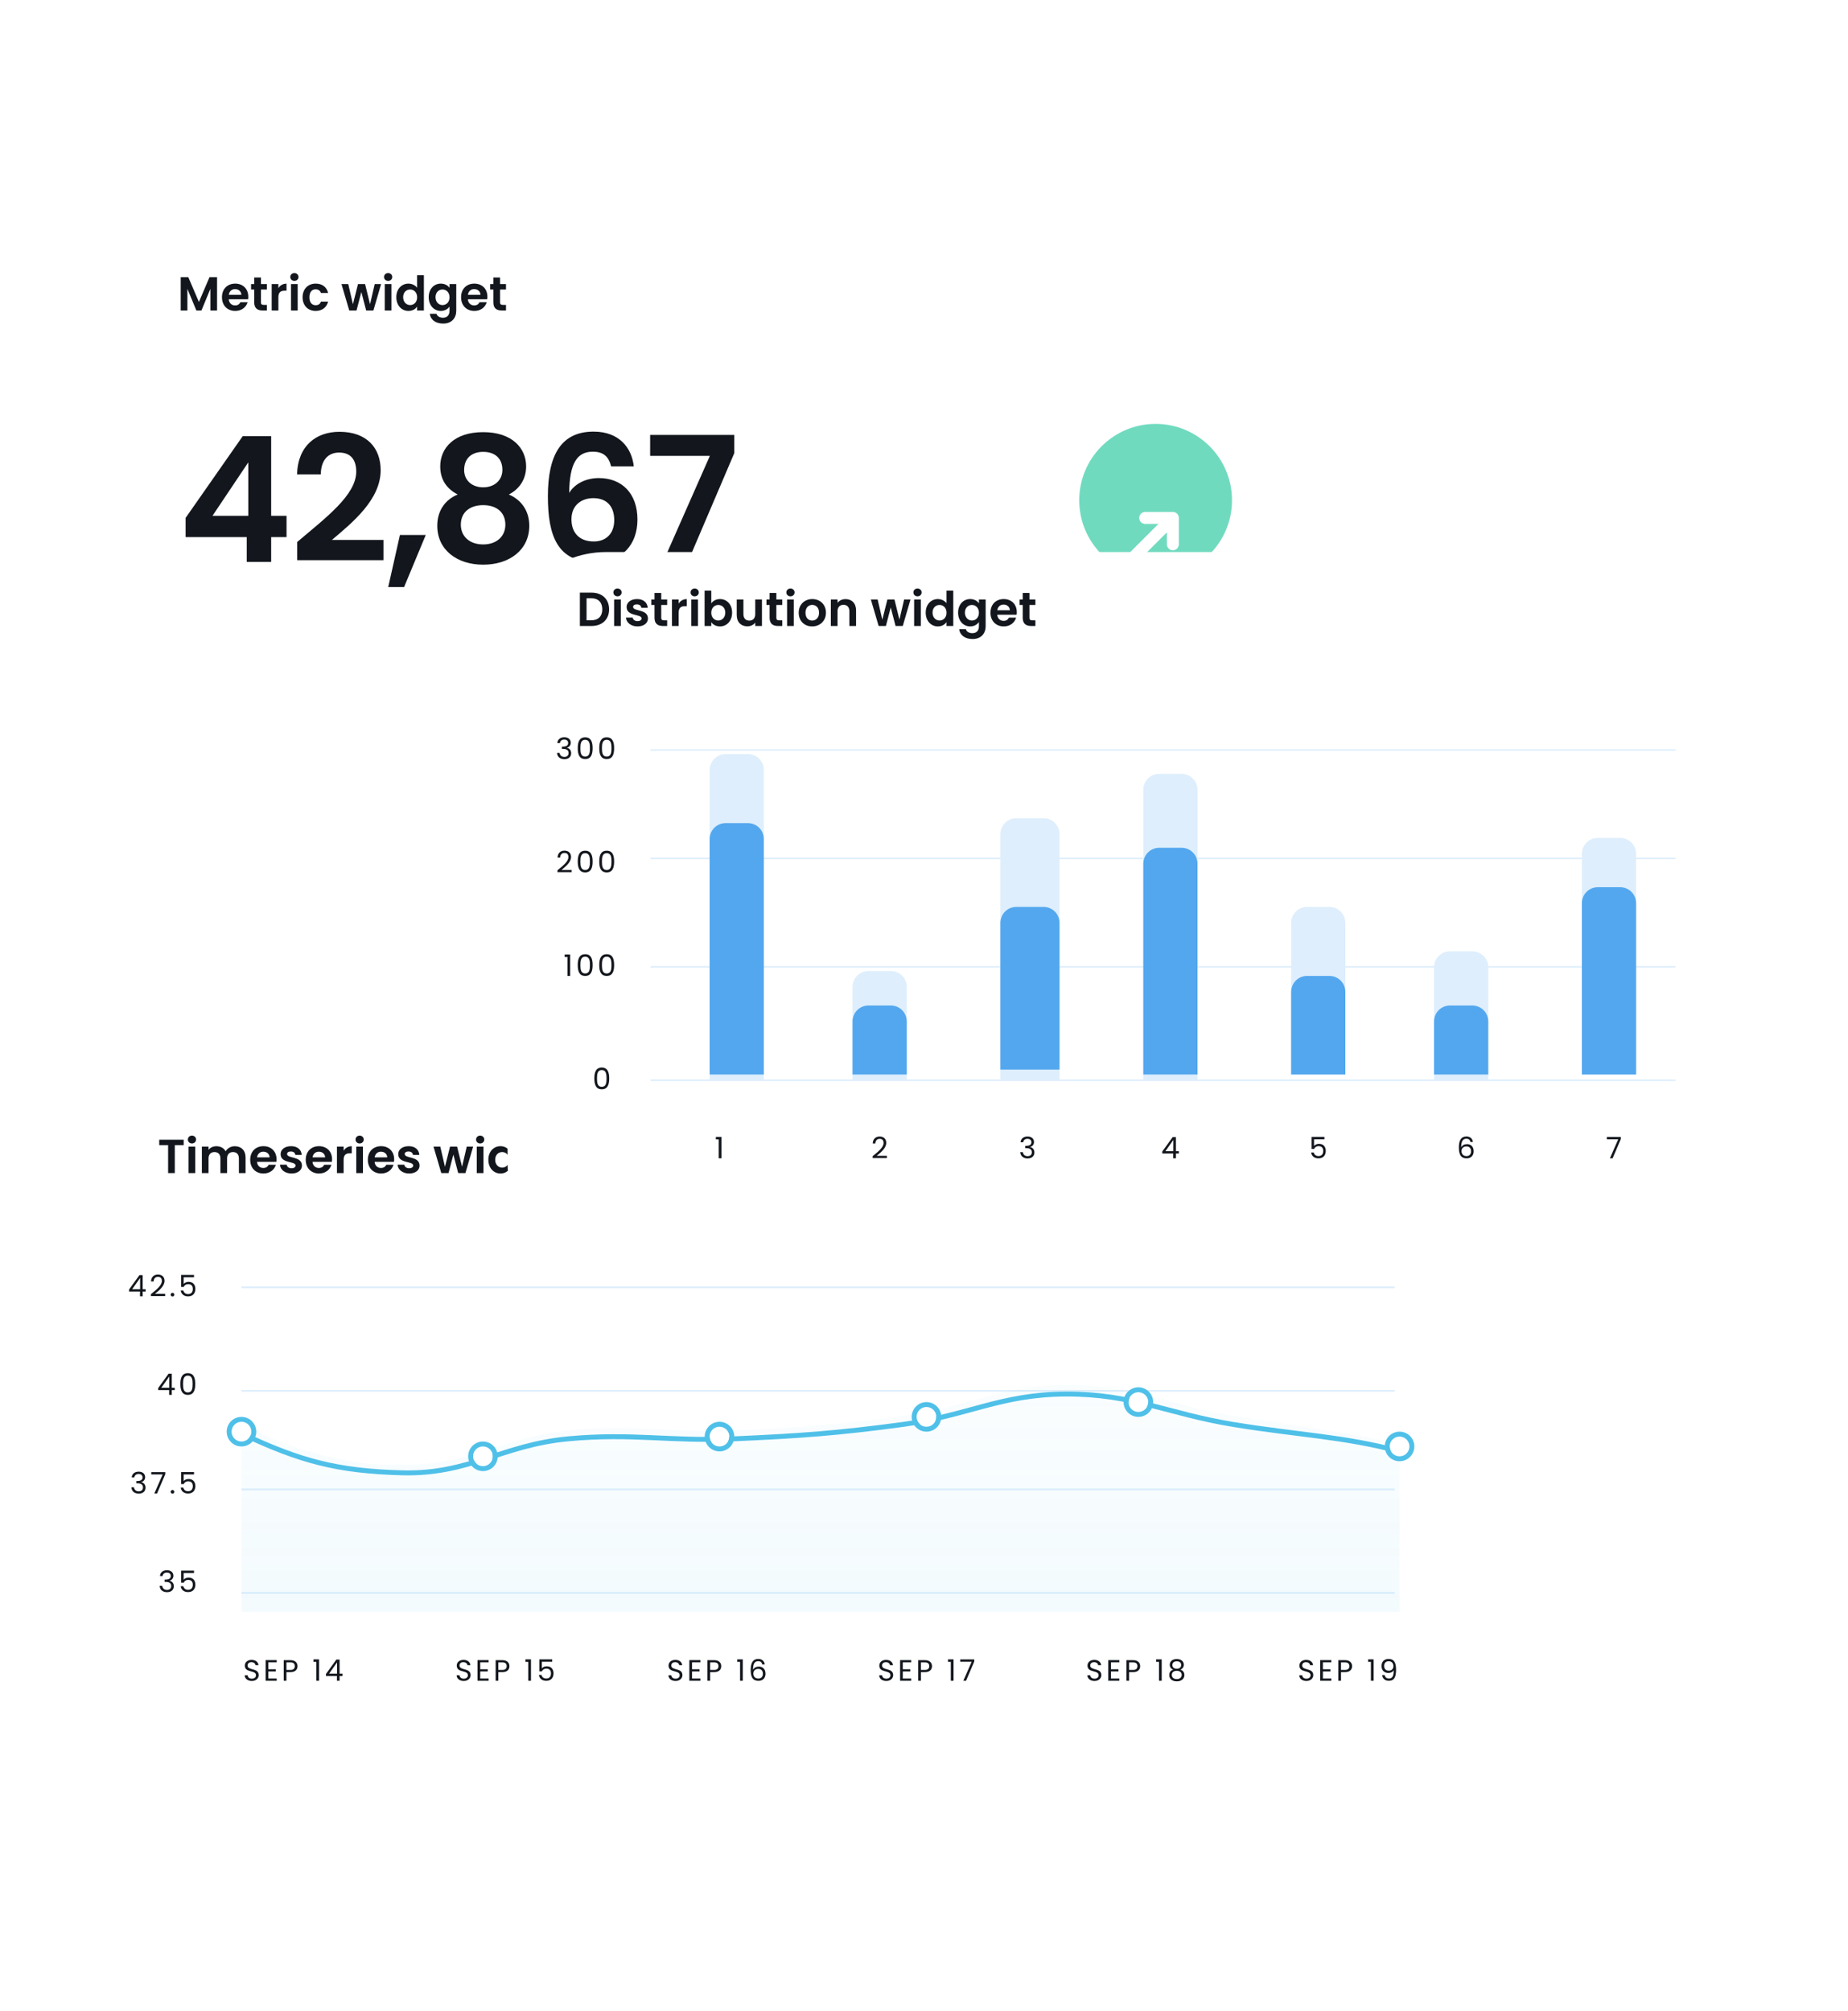 <?xml version="1.0" encoding="UTF-8"?> <svg xmlns="http://www.w3.org/2000/svg" width="375" height="408" viewBox="0 0 375 408" fill="none"><g clip-path="url(#clip0_6980_60717)"><g filter="url(#filter0_d_6980_60717)"><rect x="18" y="26" width="250" height="109" rx="20" fill="white"></rect><path d="M36.669 53H38.026V48.598L39.849 53H40.877L42.69 48.598V53H44.047V46.233H42.515L40.363 51.265L38.211 46.233H36.669V53ZM47.696 48.657C48.394 48.657 48.957 49.102 48.976 49.81H46.426C46.533 49.074 47.047 48.657 47.696 48.657ZM50.246 51.313H48.782C48.608 51.672 48.288 51.963 47.706 51.963C47.027 51.963 46.484 51.517 46.417 50.722H50.343C50.372 50.547 50.382 50.373 50.382 50.198C50.382 48.598 49.286 47.542 47.735 47.542C46.145 47.542 45.04 48.618 45.04 50.314C45.04 52.001 46.174 53.087 47.735 53.087C49.063 53.087 49.955 52.302 50.246 51.313ZM51.586 51.332C51.586 52.564 52.274 53 53.302 53H54.155V51.856H53.525C53.098 51.856 52.953 51.701 52.953 51.342V48.744H54.155V47.629H52.953V46.301H51.586V47.629H50.946V48.744H51.586V51.332ZM56.489 50.324C56.489 49.287 56.974 48.977 57.778 48.977H58.137V47.551C57.39 47.551 56.828 47.91 56.489 48.463V47.629H55.131V53H56.489V50.324ZM59.051 53H60.408V47.629H59.051V53ZM59.739 46.989C60.215 46.989 60.573 46.64 60.573 46.194C60.573 45.748 60.215 45.399 59.739 45.399C59.255 45.399 58.906 45.748 58.906 46.194C58.906 46.64 59.255 46.989 59.739 46.989ZM61.401 50.314C61.401 52.001 62.506 53.087 64.057 53.087C65.395 53.087 66.296 52.331 66.587 51.187H65.123C64.959 51.672 64.61 51.924 64.047 51.924C63.291 51.924 62.787 51.361 62.787 50.314C62.787 49.267 63.291 48.695 64.047 48.695C64.61 48.695 64.968 48.986 65.123 49.442H66.587C66.296 48.24 65.395 47.542 64.057 47.542C62.506 47.542 61.401 48.627 61.401 50.314ZM70.871 53H72.345L73.324 49.248L74.303 53H75.767L77.338 47.629H76.039L75.088 51.711L74.08 47.629H72.645L71.618 51.72L70.668 47.629H69.291L70.871 53ZM78.072 53H79.43V47.629H78.072V53ZM78.761 46.989C79.236 46.989 79.594 46.64 79.594 46.194C79.594 45.748 79.236 45.399 78.761 45.399C78.276 45.399 77.927 45.748 77.927 46.194C77.927 46.64 78.276 46.989 78.761 46.989ZM80.421 50.295C80.421 51.972 81.507 53.087 82.874 53.087C83.718 53.087 84.319 52.7 84.639 52.205V53H86.016V45.826H84.639V48.375C84.27 47.871 83.592 47.542 82.884 47.542C81.507 47.542 80.421 48.618 80.421 50.295ZM84.649 50.314C84.649 51.332 83.97 51.895 83.223 51.895C82.496 51.895 81.808 51.313 81.808 50.295C81.808 49.277 82.496 48.734 83.223 48.734C83.97 48.734 84.649 49.296 84.649 50.314ZM86.992 50.295C86.992 51.972 88.078 53.087 89.445 53.087C90.289 53.087 90.899 52.67 91.219 52.205V53.039C91.219 54.037 90.638 54.464 89.891 54.464C89.213 54.464 88.708 54.144 88.573 53.659H87.225C87.361 54.891 88.418 55.647 89.93 55.647C91.694 55.647 92.586 54.493 92.586 53.039V47.629H91.219V48.395C90.899 47.929 90.289 47.542 89.445 47.542C88.078 47.542 86.992 48.618 86.992 50.295ZM91.219 50.314C91.219 51.332 90.541 51.895 89.794 51.895C89.067 51.895 88.379 51.313 88.379 50.295C88.379 49.277 89.067 48.734 89.794 48.734C90.541 48.734 91.219 49.296 91.219 50.314ZM96.219 48.657C96.918 48.657 97.48 49.102 97.499 49.81H94.949C95.056 49.074 95.57 48.657 96.219 48.657ZM98.769 51.313H97.305C97.131 51.672 96.811 51.963 96.229 51.963C95.55 51.963 95.008 51.517 94.94 50.722H98.866C98.895 50.547 98.905 50.373 98.905 50.198C98.905 48.598 97.809 47.542 96.258 47.542C94.668 47.542 93.563 48.618 93.563 50.314C93.563 52.001 94.697 53.087 96.258 53.087C97.587 53.087 98.478 52.302 98.769 51.313ZM100.109 51.332C100.109 52.564 100.797 53 101.825 53H102.678V51.856H102.048C101.622 51.856 101.476 51.701 101.476 51.342V48.744H102.678V47.629H101.476V46.301H100.109V47.629H99.469V48.744H100.109V51.332Z" fill="#13171D"></path><path d="M50.066 104H55.026V98.969H58.144V94.646H55.026V78.49H49.251L37.665 95.071V98.969H50.066V104ZM43.122 94.646L50.385 83.804V94.646H43.122ZM60.31 103.646H77.813V99.536H67.361C71.471 96.063 77.246 91.386 77.246 85.399C77.246 80.899 74.448 77.604 68.885 77.604C64.243 77.604 60.452 80.332 60.275 86.249H65.094C65.129 83.521 66.44 81.82 68.814 81.82C71.259 81.82 72.286 83.379 72.286 85.682C72.286 90.43 66.157 95.001 60.31 99.961V103.646ZM78.778 109.102H82.002L86.395 98.544H81.152L78.778 109.102ZM92.875 90.324C90.324 91.386 88.73 93.619 88.73 96.666C88.73 101.591 92.769 104.567 98.048 104.567C103.363 104.567 107.402 101.591 107.402 96.666C107.402 93.654 105.808 91.422 103.257 90.324C105.276 89.296 106.764 87.347 106.764 84.619C106.764 80.934 103.93 77.675 98.048 77.675C92.167 77.675 89.332 80.899 89.332 84.619C89.332 87.418 90.749 89.225 92.875 90.324ZM98.048 88.871C95.816 88.871 94.186 87.489 94.186 85.363C94.186 82.954 95.745 81.678 98.048 81.678C100.422 81.678 101.946 82.989 101.946 85.328C101.946 87.454 100.316 88.871 98.048 88.871ZM98.048 92.485C100.706 92.485 102.548 93.902 102.548 96.453C102.548 98.721 100.883 100.457 98.048 100.457C95.214 100.457 93.513 98.756 93.513 96.453C93.513 93.831 95.462 92.485 98.048 92.485ZM128.61 84.619C128.221 80.97 125.74 77.568 120.461 77.568C113.906 77.568 111.178 82.245 111.178 90.678C111.178 98.685 113.091 104.071 120.745 104.071C126.272 104.071 129.354 100.421 129.354 95.426C129.354 90.04 126.13 86.993 121.524 86.993C119.008 86.993 116.67 88.056 115.501 90.005C115.572 84.052 117.06 81.643 120.284 81.643C122.516 81.643 123.544 82.706 124.004 84.619H128.61ZM120.39 91.068C123.26 91.068 124.642 92.875 124.642 95.532C124.642 98.189 123.048 99.855 120.497 99.855C117.591 99.855 115.961 98.118 115.961 95.355C115.961 92.414 118.087 91.068 120.39 91.068ZM131.928 78.242V82.493H144.046L134.55 104H139.581L149.006 81.926V78.242H131.928Z" fill="#13171D"></path><circle cx="234.5" cy="91.5" r="15.5" fill="#70DABF"></circle><g filter="url(#filter1_d_6980_60717)"><path d="M230 95L232.25 92.75L238 87M238 87V92.349M238 87H232.384" stroke="white" stroke-width="2.424" stroke-linecap="round"></path></g></g><g filter="url(#filter2_d_6980_60717)"><path d="M18 233C18 221.954 26.954 213 38 213H284C295.046 213 304 221.954 304 233V332C304 343.046 295.046 352 284 352H38C26.954 352 18 343.046 18 332V233Z" fill="white"></path></g><path d="M52.496 339.86C52.496 338.312 50.24 338.984 50.24 337.904C50.24 337.454 50.594 337.22 51.044 337.232C51.554 337.238 51.818 337.556 51.854 337.838H52.454C52.388 337.202 51.866 336.764 51.068 336.764C50.24 336.764 49.682 337.232 49.682 337.922C49.682 339.476 51.944 338.756 51.944 339.884C51.944 340.28 51.632 340.58 51.104 340.58C50.522 340.58 50.276 340.232 50.24 339.884H49.658C49.67 340.574 50.264 341.042 51.104 341.042C52.01 341.042 52.496 340.454 52.496 339.86ZM56.15 336.812H53.9V341H56.15V340.55H54.446V339.11H55.97V338.66H54.446V337.262H56.15V336.812ZM58.122 338.804V337.268H58.926C59.55 337.268 59.814 337.556 59.814 338.042C59.814 338.51 59.55 338.804 58.926 338.804H58.122ZM60.372 338.042C60.372 337.358 59.91 336.818 58.926 336.818H57.576V341H58.122V339.254H58.926C59.964 339.254 60.372 338.678 60.372 338.042ZM64.192 341H64.744V336.662H63.616V337.16H64.192V341ZM68.37 341H68.91V340.034H69.51V339.56H68.91V336.704H68.256L66.15 339.62V340.034H68.37V341ZM66.78 339.56L68.394 337.274V339.56H66.78Z" fill="#13171D"></path><path d="M95.499 339.86C95.499 338.312 93.243 338.984 93.243 337.904C93.243 337.454 93.597 337.22 94.047 337.232C94.557 337.238 94.821 337.556 94.857 337.838H95.457C95.391 337.202 94.869 336.764 94.071 336.764C93.243 336.764 92.685 337.232 92.685 337.922C92.685 339.476 94.947 338.756 94.947 339.884C94.947 340.28 94.635 340.58 94.107 340.58C93.525 340.58 93.279 340.232 93.243 339.884H92.661C92.673 340.574 93.267 341.042 94.107 341.042C95.013 341.042 95.499 340.454 95.499 339.86ZM99.153 336.812H96.903V341H99.153V340.55H97.449V339.11H98.973V338.66H97.449V337.262H99.153V336.812ZM101.125 338.804V337.268H101.929C102.553 337.268 102.817 337.556 102.817 338.042C102.817 338.51 102.553 338.804 101.929 338.804H101.125ZM103.375 338.042C103.375 337.358 102.913 336.818 101.929 336.818H100.579V341H101.125V339.254H101.929C102.967 339.254 103.375 338.678 103.375 338.042ZM107.195 341H107.747V336.662H106.619V337.16H107.195V341ZM109.441 336.656V339.104H109.957C110.101 338.762 110.419 338.534 110.857 338.534C111.487 338.534 111.805 338.894 111.805 339.512C111.805 340.106 111.511 340.55 110.851 340.55C110.341 340.55 109.987 340.28 109.885 339.824H109.351C109.459 340.526 109.981 341.012 110.845 341.012C111.859 341.012 112.327 340.34 112.327 339.5C112.327 338.828 111.991 338.066 110.935 338.066C110.509 338.066 110.125 338.258 109.945 338.504V337.136H112.051V336.656H109.441Z" fill="#13171D"></path><path d="M138.479 339.86C138.479 338.312 136.223 338.984 136.223 337.904C136.223 337.454 136.577 337.22 137.027 337.232C137.537 337.238 137.801 337.556 137.837 337.838H138.437C138.371 337.202 137.849 336.764 137.051 336.764C136.223 336.764 135.665 337.232 135.665 337.922C135.665 339.476 137.927 338.756 137.927 339.884C137.927 340.28 137.615 340.58 137.087 340.58C136.505 340.58 136.259 340.232 136.223 339.884H135.641C135.653 340.574 136.247 341.042 137.087 341.042C137.993 341.042 138.479 340.454 138.479 339.86ZM142.132 336.812H139.882V341H142.132V340.55H140.428V339.11H141.952V338.66H140.428V337.262H142.132V336.812ZM144.104 338.804V337.268H144.908C145.532 337.268 145.796 337.556 145.796 338.042C145.796 338.51 145.532 338.804 144.908 338.804H144.104ZM146.354 338.042C146.354 337.358 145.892 336.818 144.908 336.818H143.558V341H144.104V339.254H144.908C145.946 339.254 146.354 338.678 146.354 338.042ZM150.175 341H150.727V336.662H149.599V337.16H150.175V341ZM155.187 337.694C155.115 337.088 154.695 336.572 153.867 336.572C152.769 336.572 152.331 337.412 152.331 338.774C152.331 340.088 152.637 341.012 153.921 341.012C154.869 341.012 155.337 340.364 155.337 339.572C155.337 338.66 154.791 338.126 153.981 338.126C153.465 338.126 152.991 338.366 152.805 338.792C152.799 337.502 153.171 337.028 153.861 337.028C154.353 337.028 154.599 337.274 154.683 337.694H155.187ZM153.867 338.588C154.491 338.588 154.809 338.978 154.809 339.59C154.809 340.178 154.455 340.556 153.891 340.556C153.207 340.556 152.871 340.106 152.871 339.53C152.871 338.882 153.369 338.588 153.867 338.588Z" fill="#13171D"></path><path d="M181.245 339.86C181.245 338.312 178.989 338.984 178.989 337.904C178.989 337.454 179.343 337.22 179.793 337.232C180.303 337.238 180.567 337.556 180.603 337.838H181.203C181.137 337.202 180.615 336.764 179.817 336.764C178.989 336.764 178.431 337.232 178.431 337.922C178.431 339.476 180.693 338.756 180.693 339.884C180.693 340.28 180.381 340.58 179.853 340.58C179.271 340.58 179.025 340.232 178.989 339.884H178.407C178.419 340.574 179.013 341.042 179.853 341.042C180.759 341.042 181.245 340.454 181.245 339.86ZM184.899 336.812H182.649V341H184.899V340.55H183.195V339.11H184.719V338.66H183.195V337.262H184.899V336.812ZM186.871 338.804V337.268H187.675C188.299 337.268 188.563 337.556 188.563 338.042C188.563 338.51 188.299 338.804 187.675 338.804H186.871ZM189.121 338.042C189.121 337.358 188.659 336.818 187.675 336.818H186.325V341H186.871V339.254H187.675C188.713 339.254 189.121 338.678 189.121 338.042ZM192.941 341H193.493V336.662H192.365V337.16H192.941V341ZM194.857 336.674V337.142H197.173L195.481 341H196.033L197.701 337.088V336.674H194.857Z" fill="#13171D"></path><path d="M223.491 339.86C223.491 338.312 221.235 338.984 221.235 337.904C221.235 337.454 221.589 337.22 222.039 337.232C222.549 337.238 222.813 337.556 222.849 337.838H223.449C223.383 337.202 222.861 336.764 222.063 336.764C221.235 336.764 220.677 337.232 220.677 337.922C220.677 339.476 222.939 338.756 222.939 339.884C222.939 340.28 222.627 340.58 222.099 340.58C221.517 340.58 221.271 340.232 221.235 339.884H220.653C220.665 340.574 221.259 341.042 222.099 341.042C223.005 341.042 223.491 340.454 223.491 339.86ZM227.144 336.812H224.894V341H227.144V340.55H225.44V339.11H226.964V338.66H225.44V337.262H227.144V336.812ZM229.116 338.804V337.268H229.92C230.544 337.268 230.808 337.556 230.808 338.042C230.808 338.51 230.544 338.804 229.92 338.804H229.116ZM231.366 338.042C231.366 337.358 230.904 336.818 229.92 336.818H228.57V341H229.116V339.254H229.92C230.958 339.254 231.366 338.678 231.366 338.042ZM235.186 341H235.738V336.662H234.61V337.16H235.186V341ZM238.068 338.744C237.582 338.888 237.264 339.284 237.264 339.83C237.264 340.616 237.882 341.12 238.794 341.12C239.712 341.12 240.336 340.616 240.336 339.83C240.336 339.29 240.018 338.894 239.526 338.744C239.952 338.576 240.222 338.216 240.222 337.748C240.222 337.118 239.736 336.596 238.794 336.596C237.852 336.596 237.372 337.112 237.372 337.748C237.372 338.234 237.624 338.57 238.068 338.744ZM238.794 338.564C238.266 338.564 237.9 338.27 237.9 337.82C237.9 337.31 238.26 337.052 238.794 337.052C239.34 337.052 239.694 337.316 239.694 337.814C239.694 338.264 239.328 338.564 238.794 338.564ZM238.794 338.984C239.364 338.984 239.796 339.254 239.796 339.812C239.796 340.316 239.412 340.664 238.794 340.664C238.176 340.664 237.786 340.322 237.786 339.812C237.786 339.236 238.236 338.984 238.794 338.984Z" fill="#13171D"></path><path d="M266.493 339.86C266.493 338.312 264.237 338.984 264.237 337.904C264.237 337.454 264.591 337.22 265.041 337.232C265.551 337.238 265.815 337.556 265.851 337.838H266.451C266.385 337.202 265.863 336.764 265.065 336.764C264.237 336.764 263.679 337.232 263.679 337.922C263.679 339.476 265.941 338.756 265.941 339.884C265.941 340.28 265.629 340.58 265.101 340.58C264.519 340.58 264.273 340.232 264.237 339.884H263.655C263.667 340.574 264.261 341.042 265.101 341.042C266.007 341.042 266.493 340.454 266.493 339.86ZM270.147 336.812H267.897V341H270.147V340.55H268.443V339.11H269.967V338.66H268.443V337.262H270.147V336.812ZM272.119 338.804V337.268H272.923C273.547 337.268 273.811 337.556 273.811 338.042C273.811 338.51 273.547 338.804 272.923 338.804H272.119ZM274.369 338.042C274.369 337.358 273.907 336.818 272.923 336.818H271.573V341H272.119V339.254H272.923C273.961 339.254 274.369 338.678 274.369 338.042ZM278.189 341H278.741V336.662H277.613V337.16H278.189V341ZM280.477 339.836C280.537 340.472 280.957 341.006 281.821 341.006C282.961 341.006 283.291 340.196 283.291 338.75C283.291 337.406 282.949 336.578 281.773 336.578C280.837 336.578 280.345 337.178 280.345 338.006C280.345 338.924 280.939 339.422 281.737 339.422C282.205 339.422 282.637 339.212 282.811 338.846C282.829 340.118 282.487 340.55 281.851 340.55C281.347 340.55 281.059 340.286 280.981 339.836H280.477ZM281.827 338.96C281.179 338.96 280.867 338.552 280.867 337.994C280.867 337.418 281.221 337.034 281.785 337.034C282.409 337.034 282.745 337.448 282.745 338.036C282.745 338.618 282.349 338.96 281.827 338.96Z" fill="#13171D"></path><path d="M283 261L283 261.364L49 261.364L49 261L283 261Z" fill="#DEEEFC"></path><path d="M283 282L283 282.364L49 282.364L49 282L283 282Z" fill="#DEEEFC"></path><path d="M283 302L283 302.364L49 302.364L49 302L283 302Z" fill="#DEEEFC"></path><path d="M283 323L283 323.364L49 323.364L49 323L283 323Z" fill="#DEEEFC"></path><path d="M32.459 319.754H32.993C33.047 319.334 33.353 319.046 33.863 319.046C34.385 319.046 34.661 319.334 34.661 319.748C34.661 320.252 34.271 320.474 33.545 320.48H33.401V320.936H33.539C34.319 320.936 34.745 321.17 34.745 321.782C34.745 322.226 34.469 322.568 33.887 322.568C33.311 322.568 32.975 322.214 32.921 321.752H32.393C32.459 322.592 33.071 323.03 33.893 323.03C34.799 323.03 35.267 322.502 35.267 321.83C35.267 321.206 34.925 320.834 34.421 320.714V320.684C34.877 320.582 35.189 320.192 35.189 319.694C35.189 319.07 34.727 318.578 33.881 318.578C33.077 318.578 32.513 319.01 32.459 319.754ZM36.76 318.656V321.104H37.276C37.42 320.762 37.738 320.534 38.176 320.534C38.806 320.534 39.124 320.894 39.124 321.512C39.124 322.106 38.83 322.55 38.17 322.55C37.66 322.55 37.306 322.28 37.204 321.824H36.67C36.778 322.526 37.3 323.012 38.164 323.012C39.178 323.012 39.646 322.34 39.646 321.5C39.646 320.828 39.31 320.066 38.254 320.066C37.828 320.066 37.444 320.258 37.264 320.504V319.136H39.37V318.656H36.76Z" fill="#13171D"></path><path d="M26.724 299.754H27.258C27.312 299.334 27.618 299.046 28.128 299.046C28.65 299.046 28.926 299.334 28.926 299.748C28.926 300.252 28.536 300.474 27.81 300.48H27.666V300.936H27.804C28.584 300.936 29.01 301.17 29.01 301.782C29.01 302.226 28.734 302.568 28.152 302.568C27.576 302.568 27.24 302.214 27.186 301.752H26.658C26.724 302.592 27.336 303.03 28.158 303.03C29.064 303.03 29.532 302.502 29.532 301.83C29.532 301.206 29.19 300.834 28.686 300.714V300.684C29.142 300.582 29.454 300.192 29.454 299.694C29.454 299.07 28.992 298.578 28.146 298.578C27.342 298.578 26.778 299.01 26.724 299.754ZM30.695 298.674V299.142H33.011L31.319 303H31.871L33.539 299.088V298.674H30.695ZM35.369 302.664C35.369 302.454 35.207 302.292 35.009 302.292C34.799 302.292 34.637 302.454 34.637 302.664C34.637 302.874 34.799 303.036 35.009 303.036C35.207 303.036 35.369 302.874 35.369 302.664ZM36.76 298.656V301.104H37.276C37.42 300.762 37.738 300.534 38.176 300.534C38.806 300.534 39.124 300.894 39.124 301.512C39.124 302.106 38.83 302.55 38.17 302.55C37.66 302.55 37.306 302.28 37.204 301.824H36.67C36.778 302.526 37.3 303.012 38.164 303.012C39.178 303.012 39.646 302.34 39.646 301.5C39.646 300.828 39.31 300.066 38.254 300.066C37.828 300.066 37.444 300.258 37.264 300.504V299.136H39.37V298.656H36.76Z" fill="#13171D"></path><path d="M34.319 283H34.859V282.034H35.459V281.56H34.859V278.704H34.205L32.099 281.62V282.034H34.319V283ZM32.729 281.56L34.343 279.274V281.56H32.729ZM36.604 280.786C36.604 282.046 36.916 283 38.116 283C39.31 283 39.622 282.046 39.622 280.786C39.622 279.544 39.31 278.596 38.116 278.596C36.916 278.596 36.604 279.544 36.604 280.786ZM39.082 280.786C39.082 281.722 38.968 282.502 38.116 282.502C37.258 282.502 37.144 281.722 37.144 280.786C37.144 279.886 37.258 279.094 38.116 279.094C38.968 279.094 39.082 279.886 39.082 280.786Z" fill="#13171D"></path><path d="M28.408 263H28.948V262.034H29.548V261.56H28.948V258.704H28.294L26.188 261.62V262.034H28.408V263ZM26.818 261.56L28.432 259.274V261.56H26.818ZM30.628 262.952H33.514V262.496H31.45C32.224 261.866 33.388 260.948 33.388 259.868C33.388 259.064 32.859 258.584 32.044 258.584C31.264 258.584 30.681 259.064 30.645 259.988H31.174C31.198 259.442 31.485 259.052 32.05 259.052C32.638 259.052 32.847 259.412 32.847 259.892C32.847 260.78 31.767 261.644 30.628 262.562V262.952ZM35.369 262.664C35.369 262.454 35.207 262.292 35.009 262.292C34.799 262.292 34.637 262.454 34.637 262.664C34.637 262.874 34.799 263.036 35.009 263.036C35.207 263.036 35.369 262.874 35.369 262.664ZM36.76 258.656V261.104H37.276C37.42 260.762 37.738 260.534 38.176 260.534C38.806 260.534 39.124 260.894 39.124 261.512C39.124 262.106 38.83 262.55 38.17 262.55C37.66 262.55 37.306 262.28 37.204 261.824H36.67C36.778 262.526 37.3 263.012 38.164 263.012C39.178 263.012 39.646 262.34 39.646 261.5C39.646 260.828 39.31 260.066 38.254 260.066C37.828 260.066 37.444 260.258 37.264 260.504V259.136H39.37V258.656H36.76Z" fill="#13171D"></path><g filter="url(#filter3_b_6980_60717)"><path d="M149.113 290.208C135.974 290.77 128.522 288.892 115.437 290.208C102.076 291.553 95.186 297.442 81.761 297.13C65.472 298.04 49 288.934 49 288.934L49 327H284V292.758C284 292.758 264.6 289.298 250.324 287.294C237.132 285.064 230.029 281 216.648 281C203.267 281 196.23 285.492 182.972 287.294C169.822 289.082 162.373 289.642 149.113 290.208Z" fill="url(#paint0_linear_6980_60717)" fill-opacity="0.11"></path></g><g filter="url(#filter4_d_6980_60717)"><path d="M49 288.993C60.895 294.614 68.455 296.639 81.629 296.985C95.256 297.342 101.784 291.339 115.357 290.082C128.401 288.874 135.999 290.668 149.086 290.082C162.443 289.485 169.932 288.958 183.181 287.176C196.372 285.402 203.048 281.037 216.36 281C229.882 280.962 236.929 284.994 250.271 287.176C263.347 289.315 272.624 289.591 284 292.625" stroke="#4FC0E8"></path></g><g filter="url(#filter5_d_6980_60717)"><circle cx="188" cy="286" r="2" fill="white"></circle><circle cx="188" cy="286" r="2.5" stroke="#4FC0E8"></circle></g><g filter="url(#filter6_d_6980_60717)"><circle cx="146" cy="290" r="2" fill="white"></circle><circle cx="146" cy="290" r="2.5" stroke="#4FC0E8"></circle></g><g filter="url(#filter7_d_6980_60717)"><circle cx="98" cy="294" r="2" fill="white"></circle><circle cx="98" cy="294" r="2.5" stroke="#4FC0E8"></circle></g><g filter="url(#filter8_d_6980_60717)"><circle cx="49" cy="289" r="2" fill="white"></circle><circle cx="49" cy="289" r="2.5" stroke="#4FC0E8"></circle></g><g filter="url(#filter9_d_6980_60717)"><circle cx="231" cy="283" r="2" fill="white"></circle><circle cx="231" cy="283" r="2.5" stroke="#4FC0E8"></circle></g><g filter="url(#filter10_d_6980_60717)"><circle cx="284" cy="292" r="2" fill="white"></circle><circle cx="284" cy="292" r="2.5" stroke="#4FC0E8"></circle></g><path d="M32.31 232.328H34.114V238H35.471V232.328H37.274V231.233H32.31V232.328ZM38.264 238H39.622V232.629H38.264V238ZM38.953 231.989C39.428 231.989 39.787 231.64 39.787 231.194C39.787 230.748 39.428 230.399 38.953 230.399C38.468 230.399 38.119 230.748 38.119 231.194C38.119 231.64 38.468 231.989 38.953 231.989ZM48.477 238H49.834V234.849C49.834 233.366 48.923 232.551 47.633 232.551C46.848 232.551 46.14 232.968 45.791 233.579C45.423 232.91 44.734 232.551 43.901 232.551C43.231 232.551 42.66 232.832 42.32 233.278V232.629H40.963V238H42.32V235.033C42.32 234.18 42.795 233.734 43.532 233.734C44.249 233.734 44.725 234.18 44.725 235.033V238H46.082V235.033C46.082 234.18 46.557 233.734 47.284 233.734C48.002 233.734 48.477 234.18 48.477 235.033V238ZM53.429 233.657C54.127 233.657 54.69 234.103 54.709 234.81H52.159C52.266 234.073 52.78 233.657 53.429 233.657ZM55.979 236.313H54.515C54.341 236.672 54.021 236.963 53.439 236.963C52.76 236.963 52.218 236.517 52.15 235.722H56.076C56.105 235.547 56.115 235.373 56.115 235.198C56.115 233.598 55.019 232.542 53.468 232.542C51.878 232.542 50.773 233.618 50.773 235.314C50.773 237.001 51.907 238.087 53.468 238.087C54.796 238.087 55.688 237.302 55.979 236.313ZM61.275 236.468C61.236 234.5 58.259 235.111 58.259 234.132C58.259 233.821 58.521 233.618 59.025 233.618C59.559 233.618 59.888 233.899 59.927 234.316H61.226C61.149 233.249 60.363 232.542 59.064 232.542C57.736 232.542 56.941 233.259 56.941 234.151C56.941 236.119 59.975 235.508 59.975 236.468C59.975 236.778 59.685 237.021 59.151 237.021C58.608 237.021 58.23 236.711 58.182 236.303H56.815C56.873 237.302 57.813 238.087 59.161 238.087C60.47 238.087 61.275 237.389 61.275 236.468ZM64.696 233.657C65.394 233.657 65.957 234.103 65.976 234.81H63.426C63.533 234.073 64.047 233.657 64.696 233.657ZM67.246 236.313H65.782C65.608 236.672 65.288 236.963 64.706 236.963C64.027 236.963 63.484 236.517 63.416 235.722H67.343C67.372 235.547 67.382 235.373 67.382 235.198C67.382 233.598 66.286 232.542 64.735 232.542C63.145 232.542 62.04 233.618 62.04 235.314C62.04 237.001 63.174 238.087 64.735 238.087C66.063 238.087 66.955 237.302 67.246 236.313ZM69.73 235.324C69.73 234.287 70.215 233.977 71.019 233.977H71.378V232.551C70.632 232.551 70.069 232.91 69.73 233.463V232.629H68.373V238H69.73V235.324ZM72.292 238H73.65V232.629H72.292V238ZM72.981 231.989C73.456 231.989 73.814 231.64 73.814 231.194C73.814 230.748 73.456 230.399 72.981 230.399C72.496 230.399 72.147 230.748 72.147 231.194C72.147 231.64 72.496 231.989 72.981 231.989ZM77.298 233.657C77.996 233.657 78.558 234.103 78.578 234.81H76.028C76.135 234.073 76.648 233.657 77.298 233.657ZM79.848 236.313H78.384C78.209 236.672 77.889 236.963 77.308 236.963C76.629 236.963 76.086 236.517 76.018 235.722H79.945C79.974 235.547 79.984 235.373 79.984 235.198C79.984 233.598 78.888 232.542 77.337 232.542C75.747 232.542 74.642 233.618 74.642 235.314C74.642 237.001 75.776 238.087 77.337 238.087C78.665 238.087 79.557 237.302 79.848 236.313ZM85.143 236.468C85.105 234.5 82.128 235.111 82.128 234.132C82.128 233.821 82.39 233.618 82.894 233.618C83.427 233.618 83.757 233.899 83.796 234.316H85.095C85.017 233.249 84.232 232.542 82.933 232.542C81.605 232.542 80.809 233.259 80.809 234.151C80.809 236.119 83.844 235.508 83.844 236.468C83.844 236.778 83.553 237.021 83.02 237.021C82.477 237.021 82.099 236.711 82.05 236.303H80.683C80.742 237.302 81.682 238.087 83.03 238.087C84.339 238.087 85.143 237.389 85.143 236.468ZM89.547 238H91.02L92 234.248L92.979 238H94.443L96.013 232.629H94.714L93.764 236.711L92.756 232.629H91.321L90.293 236.72L89.343 232.629H87.966L89.547 238ZM96.748 238H98.105V232.629H96.748V238ZM97.436 231.989C97.911 231.989 98.27 231.64 98.27 231.194C98.27 230.748 97.911 230.399 97.436 230.399C96.951 230.399 96.603 230.748 96.603 231.194C96.603 231.64 96.951 231.989 97.436 231.989ZM99.097 235.295C99.097 236.972 100.183 238.087 101.55 238.087C102.394 238.087 102.995 237.699 103.315 237.205V238H104.691V230.826H103.315V233.375C102.946 232.871 102.268 232.542 101.56 232.542C100.183 232.542 99.097 233.618 99.097 235.295ZM103.324 235.314C103.324 236.332 102.646 236.895 101.899 236.895C101.172 236.895 100.484 236.313 100.484 235.295C100.484 234.277 101.172 233.734 101.899 233.734C102.646 233.734 103.324 234.296 103.324 235.314ZM105.668 235.295C105.668 236.972 106.754 238.087 108.121 238.087C108.964 238.087 109.575 237.67 109.895 237.205V238.039C109.895 239.037 109.313 239.464 108.567 239.464C107.888 239.464 107.384 239.144 107.248 238.659H105.901C106.036 239.891 107.093 240.647 108.606 240.647C110.37 240.647 111.262 239.493 111.262 238.039V232.629H109.895V233.395C109.575 232.929 108.964 232.542 108.121 232.542C106.754 232.542 105.668 233.618 105.668 235.295ZM109.895 235.314C109.895 236.332 109.216 236.895 108.47 236.895C107.743 236.895 107.054 236.313 107.054 235.295C107.054 234.277 107.743 233.734 108.47 233.734C109.216 233.734 109.895 234.296 109.895 235.314ZM114.895 233.657C115.593 233.657 116.156 234.103 116.175 234.81H113.625C113.732 234.073 114.246 233.657 114.895 233.657ZM117.445 236.313H115.981C115.807 236.672 115.487 236.963 114.905 236.963C114.226 236.963 113.683 236.517 113.615 235.722H117.542C117.571 235.547 117.581 235.373 117.581 235.198C117.581 233.598 116.485 232.542 114.934 232.542C113.344 232.542 112.239 233.618 112.239 235.314C112.239 237.001 113.373 238.087 114.934 238.087C116.262 238.087 117.154 237.302 117.445 236.313ZM118.785 236.332C118.785 237.564 119.473 238 120.501 238H121.354V236.856H120.724C120.297 236.856 120.152 236.701 120.152 236.342V233.744H121.354V232.629H120.152V231.301H118.785V232.629H118.145V233.744H118.785V236.332Z" fill="#13171D"></path><g filter="url(#filter11_d_6980_60717)"><path d="M103 122C103 110.954 111.954 102 123 102H337C348.046 102 357 110.954 357 122V226C357 237.046 348.046 246 337 246H123C111.954 246 103 237.046 103 226V122Z" fill="white"></path></g><path d="M145.843 235H146.395V230.662H145.267V231.16H145.843V235Z" fill="#13171D"></path><path d="M177.08 234.952H179.966V234.496H177.902C178.676 233.866 179.84 232.948 179.84 231.868C179.84 231.064 179.312 230.584 178.496 230.584C177.716 230.584 177.134 231.064 177.098 231.988H177.626C177.65 231.442 177.938 231.052 178.502 231.052C179.09 231.052 179.3 231.412 179.3 231.892C179.3 232.78 178.22 233.644 177.08 234.562V234.952Z" fill="#13171D"></path><path d="M207.093 231.754H207.627C207.681 231.334 207.987 231.046 208.497 231.046C209.019 231.046 209.295 231.334 209.295 231.748C209.295 232.252 208.905 232.474 208.179 232.48H208.035V232.936H208.173C208.953 232.936 209.379 233.17 209.379 233.782C209.379 234.226 209.103 234.568 208.521 234.568C207.945 234.568 207.609 234.214 207.555 233.752H207.027C207.093 234.592 207.705 235.03 208.527 235.03C209.433 235.03 209.901 234.502 209.901 233.83C209.901 233.206 209.559 232.834 209.055 232.714V232.684C209.511 232.582 209.823 232.192 209.823 231.694C209.823 231.07 209.361 230.578 208.515 230.578C207.711 230.578 207.147 231.01 207.093 231.754Z" fill="#13171D"></path><path d="M238.073 235H238.613V234.034H239.213V233.56H238.613V230.704H237.959L235.853 233.62V234.034H238.073V235ZM236.483 233.56L238.097 231.274V233.56H236.483Z" fill="#13171D"></path><path d="M266.144 230.656V233.104H266.66C266.804 232.762 267.122 232.534 267.56 232.534C268.19 232.534 268.508 232.894 268.508 233.512C268.508 234.106 268.214 234.55 267.554 234.55C267.044 234.55 266.69 234.28 266.588 233.824H266.054C266.162 234.526 266.684 235.012 267.548 235.012C268.562 235.012 269.03 234.34 269.03 233.5C269.03 232.828 268.694 232.066 267.638 232.066C267.212 232.066 266.828 232.258 266.648 232.504V231.136H268.754V230.656H266.144Z" fill="#13171D"></path><path d="M298.89 231.694C298.818 231.088 298.398 230.572 297.57 230.572C296.472 230.572 296.034 231.412 296.034 232.774C296.034 234.088 296.34 235.012 297.624 235.012C298.572 235.012 299.04 234.364 299.04 233.572C299.04 232.66 298.494 232.126 297.684 232.126C297.168 232.126 296.694 232.366 296.508 232.792C296.502 231.502 296.874 231.028 297.564 231.028C298.056 231.028 298.302 231.274 298.386 231.694H298.89ZM297.57 232.588C298.194 232.588 298.512 232.978 298.512 233.59C298.512 234.178 298.158 234.556 297.594 234.556C296.91 234.556 296.574 234.106 296.574 233.53C296.574 232.882 297.072 232.588 297.57 232.588Z" fill="#13171D"></path><path d="M326.06 230.674V231.142H328.376L326.684 235H327.236L328.904 231.088V230.674H326.06Z" fill="#13171D"></path><path d="M340 152L340 152.323L132 152.323L132 152L340 152Z" fill="#DEEEFC"></path><path d="M340 174L340 174.323L132 174.323L132 174L340 174Z" fill="#DEEEFC"></path><path d="M340 196L340 196.323L132 196.323L132 196L340 196Z" fill="#DEEEFC"></path><path d="M340 219L340 219.323L132 219.323L132 219L340 219Z" fill="#DEEEFC"></path><path d="M120.604 218.786C120.604 220.046 120.916 221 122.116 221C123.31 221 123.622 220.046 123.622 218.786C123.622 217.544 123.31 216.596 122.116 216.596C120.916 216.596 120.604 217.544 120.604 218.786ZM123.082 218.786C123.082 219.722 122.968 220.502 122.116 220.502C121.258 220.502 121.144 219.722 121.144 218.786C121.144 217.886 121.258 217.094 122.116 217.094C122.968 217.094 123.082 217.886 123.082 218.786Z" fill="#13171D"></path><path d="M115.147 198H115.699V193.662H114.571V194.16H115.147V198ZM117.237 195.786C117.237 197.046 117.549 198 118.749 198C119.943 198 120.255 197.046 120.255 195.786C120.255 194.544 119.943 193.596 118.749 193.596C117.549 193.596 117.237 194.544 117.237 195.786ZM119.715 195.786C119.715 196.722 119.601 197.502 118.749 197.502C117.891 197.502 117.777 196.722 117.777 195.786C117.777 194.886 117.891 194.094 118.749 194.094C119.601 194.094 119.715 194.886 119.715 195.786ZM121.604 195.786C121.604 197.046 121.916 198 123.116 198C124.31 198 124.622 197.046 124.622 195.786C124.622 194.544 124.31 193.596 123.116 193.596C121.916 193.596 121.604 194.544 121.604 195.786ZM124.082 195.786C124.082 196.722 123.968 197.502 123.116 197.502C122.258 197.502 122.144 196.722 122.144 195.786C122.144 194.886 122.258 194.094 123.116 194.094C123.968 194.094 124.082 194.886 124.082 195.786Z" fill="#13171D"></path><path d="M113.12 176.952H116.006V176.496H113.942C114.716 175.866 115.88 174.948 115.88 173.868C115.88 173.064 115.352 172.584 114.536 172.584C113.756 172.584 113.174 173.064 113.138 173.988H113.666C113.69 173.442 113.978 173.052 114.542 173.052C115.13 173.052 115.34 173.412 115.34 173.892C115.34 174.78 114.26 175.644 113.12 176.562V176.952ZM117.237 174.786C117.237 176.046 117.549 177 118.749 177C119.943 177 120.255 176.046 120.255 174.786C120.255 173.544 119.943 172.596 118.749 172.596C117.549 172.596 117.237 173.544 117.237 174.786ZM119.715 174.786C119.715 175.722 119.601 176.502 118.749 176.502C117.891 176.502 117.777 175.722 117.777 174.786C117.777 173.886 117.891 173.094 118.749 173.094C119.601 173.094 119.715 173.886 119.715 174.786ZM121.604 174.786C121.604 176.046 121.916 177 123.116 177C124.31 177 124.622 176.046 124.622 174.786C124.622 173.544 124.31 172.596 123.116 172.596C121.916 172.596 121.604 173.544 121.604 174.786ZM124.082 174.786C124.082 175.722 123.968 176.502 123.116 176.502C122.258 176.502 122.144 175.722 122.144 174.786C122.144 173.886 122.258 173.094 123.116 173.094C123.968 173.094 124.082 173.886 124.082 174.786Z" fill="#13171D"></path><path d="M113.092 150.754H113.626C113.68 150.334 113.986 150.046 114.496 150.046C115.018 150.046 115.294 150.334 115.294 150.748C115.294 151.252 114.904 151.474 114.178 151.48H114.034V151.936H114.172C114.952 151.936 115.378 152.17 115.378 152.782C115.378 153.226 115.102 153.568 114.52 153.568C113.944 153.568 113.608 153.214 113.554 152.752H113.026C113.092 153.592 113.704 154.03 114.526 154.03C115.432 154.03 115.9 153.502 115.9 152.83C115.9 152.206 115.558 151.834 115.054 151.714V151.684C115.51 151.582 115.822 151.192 115.822 150.694C115.822 150.07 115.36 149.578 114.514 149.578C113.71 149.578 113.146 150.01 113.092 150.754ZM117.237 151.786C117.237 153.046 117.549 154 118.749 154C119.943 154 120.255 153.046 120.255 151.786C120.255 150.544 119.943 149.596 118.749 149.596C117.549 149.596 117.237 150.544 117.237 151.786ZM119.715 151.786C119.715 152.722 119.601 153.502 118.749 153.502C117.891 153.502 117.777 152.722 117.777 151.786C117.777 150.886 117.891 150.094 118.749 150.094C119.601 150.094 119.715 150.886 119.715 151.786ZM121.604 151.786C121.604 153.046 121.916 154 123.116 154C124.31 154 124.622 153.046 124.622 151.786C124.622 150.544 124.31 149.596 123.116 149.596C121.916 149.596 121.604 150.544 121.604 151.786ZM124.082 151.786C124.082 152.722 123.968 153.502 123.116 153.502C122.258 153.502 122.144 152.722 122.144 151.786C122.144 150.886 122.258 150.094 123.116 150.094C123.968 150.094 124.082 150.886 124.082 151.786Z" fill="#13171D"></path><path d="M120.035 120.233H117.669V127H120.035C122.197 127 123.602 125.672 123.602 123.626C123.602 121.571 122.197 120.233 120.035 120.233ZM119.026 125.846V121.377H119.986C121.411 121.377 122.216 122.22 122.216 123.626C122.216 125.032 121.411 125.846 119.986 125.846H119.026ZM124.618 127H125.976V121.629H124.618V127ZM125.307 120.989C125.782 120.989 126.141 120.64 126.141 120.194C126.141 119.748 125.782 119.399 125.307 119.399C124.822 119.399 124.473 119.748 124.473 120.194C124.473 120.64 124.822 120.989 125.307 120.989ZM131.486 125.468C131.447 123.5 128.471 124.111 128.471 123.132C128.471 122.821 128.732 122.618 129.236 122.618C129.77 122.618 130.099 122.899 130.138 123.316H131.437C131.36 122.249 130.574 121.542 129.275 121.542C127.947 121.542 127.152 122.259 127.152 123.151C127.152 125.119 130.187 124.508 130.187 125.468C130.187 125.778 129.896 126.021 129.362 126.021C128.82 126.021 128.441 125.711 128.393 125.303H127.026C127.084 126.302 128.025 127.087 129.372 127.087C130.681 127.087 131.486 126.389 131.486 125.468ZM132.813 125.332C132.813 126.564 133.502 127 134.529 127H135.382V125.856H134.752C134.326 125.856 134.18 125.701 134.18 125.342V122.744H135.382V121.629H134.18V120.301H132.813V121.629H132.173V122.744H132.813V125.332ZM137.716 124.324C137.716 123.287 138.201 122.977 139.005 122.977H139.364V121.551C138.618 121.551 138.055 121.91 137.716 122.463V121.629H136.359V127H137.716V124.324ZM140.278 127H141.636V121.629H140.278V127ZM140.967 120.989C141.442 120.989 141.801 120.64 141.801 120.194C141.801 119.748 141.442 119.399 140.967 119.399C140.482 119.399 140.133 119.748 140.133 120.194C140.133 120.64 140.482 120.989 140.967 120.989ZM144.334 122.414V119.826H142.977V127H144.334V126.234C144.664 126.699 145.265 127.087 146.108 127.087C147.485 127.087 148.561 125.972 148.561 124.295C148.561 122.618 147.485 121.542 146.108 121.542C145.294 121.542 144.664 121.92 144.334 122.414ZM147.175 124.295C147.175 125.313 146.486 125.895 145.75 125.895C145.022 125.895 144.334 125.332 144.334 124.314C144.334 123.296 145.022 122.734 145.75 122.734C146.486 122.734 147.175 123.277 147.175 124.295ZM154.618 121.629H153.251V124.586C153.251 125.449 152.786 125.914 152.049 125.914C151.331 125.914 150.856 125.449 150.856 124.586V121.629H149.499V124.78C149.499 126.253 150.401 127.068 151.651 127.068C152.32 127.068 152.912 126.777 153.251 126.321V127H154.618V121.629ZM156.171 125.332C156.171 126.564 156.859 127 157.887 127H158.74V125.856H158.11C157.683 125.856 157.538 125.701 157.538 125.342V122.744H158.74V121.629H157.538V120.301H156.171V121.629H155.531V122.744H156.171V125.332ZM159.716 127H161.073V121.629H159.716V127ZM160.404 120.989C160.879 120.989 161.238 120.64 161.238 120.194C161.238 119.748 160.879 119.399 160.404 119.399C159.92 119.399 159.571 119.748 159.571 120.194C159.571 120.64 159.92 120.989 160.404 120.989ZM167.601 124.314C167.601 122.618 166.389 121.542 164.838 121.542C163.287 121.542 162.075 122.618 162.075 124.314C162.075 126.001 163.248 127.087 164.799 127.087C166.36 127.087 167.601 126.001 167.601 124.314ZM163.452 124.314C163.452 123.238 164.101 122.724 164.819 122.724C165.536 122.724 166.205 123.238 166.205 124.314C166.205 125.381 165.517 125.904 164.799 125.904C164.072 125.904 163.452 125.381 163.452 124.314ZM172.359 127H173.716V123.849C173.716 122.366 172.824 121.551 171.573 121.551C170.885 121.551 170.303 121.842 169.954 122.298V121.629H168.597V127H169.954V124.033C169.954 123.17 170.429 122.705 171.166 122.705C171.884 122.705 172.359 123.17 172.359 124.033V127ZM178.296 127H179.77L180.749 123.248L181.728 127H183.192L184.763 121.629H183.464L182.514 125.711L181.505 121.629H180.07L179.043 125.72L178.093 121.629H176.716L178.296 127ZM185.497 127H186.855V121.629H185.497V127ZM186.186 120.989C186.661 120.989 187.019 120.64 187.019 120.194C187.019 119.748 186.661 119.399 186.186 119.399C185.701 119.399 185.352 119.748 185.352 120.194C185.352 120.64 185.701 120.989 186.186 120.989ZM187.847 124.295C187.847 125.972 188.932 127.087 190.299 127.087C191.143 127.087 191.744 126.699 192.064 126.205V127H193.441V119.826H192.064V122.375C191.696 121.871 191.017 121.542 190.309 121.542C188.932 121.542 187.847 122.618 187.847 124.295ZM192.074 124.314C192.074 125.332 191.395 125.895 190.648 125.895C189.921 125.895 189.233 125.313 189.233 124.295C189.233 123.277 189.921 122.734 190.648 122.734C191.395 122.734 192.074 123.296 192.074 124.314ZM194.417 124.295C194.417 125.972 195.503 127.087 196.87 127.087C197.714 127.087 198.324 126.67 198.644 126.205V127.039C198.644 128.037 198.063 128.464 197.316 128.464C196.637 128.464 196.133 128.144 195.998 127.659H194.65C194.786 128.891 195.842 129.647 197.355 129.647C199.119 129.647 200.011 128.493 200.011 127.039V121.629H198.644V122.395C198.324 121.929 197.714 121.542 196.87 121.542C195.503 121.542 194.417 122.618 194.417 124.295ZM198.644 124.314C198.644 125.332 197.966 125.895 197.219 125.895C196.492 125.895 195.804 125.313 195.804 124.295C195.804 123.277 196.492 122.734 197.219 122.734C197.966 122.734 198.644 123.296 198.644 124.314ZM203.644 122.657C204.343 122.657 204.905 123.103 204.924 123.81H202.374C202.481 123.073 202.995 122.657 203.644 122.657ZM206.194 125.313H204.73C204.556 125.672 204.236 125.963 203.654 125.963C202.976 125.963 202.433 125.517 202.365 124.722H206.291C206.32 124.547 206.33 124.373 206.33 124.198C206.33 122.598 205.234 121.542 203.683 121.542C202.093 121.542 200.988 122.618 200.988 124.314C200.988 126.001 202.122 127.087 203.683 127.087C205.012 127.087 205.903 126.302 206.194 125.313ZM207.534 125.332C207.534 126.564 208.222 127 209.25 127H210.103V125.856H209.473C209.047 125.856 208.901 125.701 208.901 125.342V122.744H210.103V121.629H208.901V120.301H207.534V121.629H206.894V122.744H207.534V125.332Z" fill="#13171D"></path><path d="M144 156.232C144 154.447 145.447 153 147.232 153H151.768C153.553 153 155 154.447 155 156.232V219H144V156.232Z" fill="#DEEEFC"></path><path d="M173 200.232C173 198.447 174.447 197 176.232 197H180.768C182.553 197 184 198.447 184 200.232V219H173V200.232Z" fill="#DEEEFC"></path><path d="M203 169.232C203 167.447 204.447 166 206.232 166H211.768C213.553 166 215 167.447 215 169.232V219H203V169.232Z" fill="#DEEEFC"></path><path d="M232 160.232C232 158.447 233.447 157 235.232 157H239.768C241.553 157 243 158.447 243 160.232V219H232V160.232Z" fill="#DEEEFC"></path><path d="M262 187.232C262 185.447 263.447 184 265.232 184H269.768C271.553 184 273 185.447 273 187.232V218H262V187.232Z" fill="#DEEEFC"></path><path d="M291 196.232C291 194.447 292.447 193 294.232 193H298.768C300.553 193 302 194.447 302 196.232V219H291V196.232Z" fill="#DEEEFC"></path><path d="M321 173.232C321 171.447 322.447 170 324.232 170H328.768C330.553 170 332 171.447 332 173.232V218H321V173.232Z" fill="#DEEEFC"></path><path d="M144 170.232C144 168.447 145.447 167 147.232 167H151.768C153.553 167 155 168.447 155 170.232V218H144V170.232Z" fill="#53A7EE"></path><path d="M173 207.232C173 205.447 174.447 204 176.232 204H180.768C182.553 204 184 205.447 184 207.232V218H173V207.232Z" fill="#53A7EE"></path><path d="M203 187.232C203 185.447 204.447 184 206.232 184H211.768C213.553 184 215 185.447 215 187.232V217H203V187.232Z" fill="#53A7EE"></path><path d="M232 175.232C232 173.447 233.447 172 235.232 172H239.768C241.553 172 243 173.447 243 175.232V218H232V175.232Z" fill="#53A7EE"></path><path d="M262 201.232C262 199.447 263.447 198 265.232 198H269.768C271.553 198 273 199.447 273 201.232V218H262V201.232Z" fill="#53A7EE"></path><path d="M291 207.232C291 205.447 292.447 204 294.232 204H298.768C300.553 204 302 205.447 302 207.232V218H291V207.232Z" fill="#53A7EE"></path><path d="M321 183.232C321 181.447 322.447 180 324.232 180H328.768C330.553 180 332 181.447 332 183.232V218H321V183.232Z" fill="#53A7EE"></path></g><defs><filter id="filter0_d_6980_60717" x="-12" y="6" width="310" height="169" filterUnits="userSpaceOnUse" color-interpolation-filters="sRGB"><feFlood flood-opacity="0" result="BackgroundImageFix"></feFlood><feColorMatrix in="SourceAlpha" type="matrix" values="0 0 0 0 0 0 0 0 0 0 0 0 0 0 0 0 0 0 127 0" result="hardAlpha"></feColorMatrix><feOffset dy="10"></feOffset><feGaussianBlur stdDeviation="15"></feGaussianBlur><feComposite in2="hardAlpha" operator="out"></feComposite><feColorMatrix type="matrix" values="0 0 0 0 0.132 0 0 0 0 0.219 0 0 0 0 0.321 0 0 0 0.06 0"></feColorMatrix><feBlend mode="normal" in2="BackgroundImageFix" result="effect1_dropShadow_6980_60717"></feBlend><feBlend mode="normal" in="SourceGraphic" in2="effect1_dropShadow_6980_60717" result="shape"></feBlend></filter><filter id="filter1_d_6980_60717" x="212.63" y="77.709" width="42.739" height="42.741" filterUnits="userSpaceOnUse" color-interpolation-filters="sRGB"><feFlood flood-opacity="0" result="BackgroundImageFix"></feFlood><feColorMatrix in="SourceAlpha" type="matrix" values="0 0 0 0 0 0 0 0 0 0 0 0 0 0 0 0 0 0 127 0" result="hardAlpha"></feColorMatrix><feOffset dy="8.079"></feOffset><feGaussianBlur stdDeviation="8.079"></feGaussianBlur><feColorMatrix type="matrix" values="0 0 0 0 0.282 0 0 0 0 0.812 0 0 0 0 0.678 0 0 0 0.25 0"></feColorMatrix><feBlend mode="normal" in2="BackgroundImageFix" result="effect1_dropShadow_6980_60717"></feBlend><feBlend mode="normal" in="SourceGraphic" in2="effect1_dropShadow_6980_60717" result="shape"></feBlend></filter><filter id="filter2_d_6980_60717" x="-12" y="193" width="346" height="199" filterUnits="userSpaceOnUse" color-interpolation-filters="sRGB"><feFlood flood-opacity="0" result="BackgroundImageFix"></feFlood><feColorMatrix in="SourceAlpha" type="matrix" values="0 0 0 0 0 0 0 0 0 0 0 0 0 0 0 0 0 0 127 0" result="hardAlpha"></feColorMatrix><feOffset dy="10"></feOffset><feGaussianBlur stdDeviation="15"></feGaussianBlur><feComposite in2="hardAlpha" operator="out"></feComposite><feColorMatrix type="matrix" values="0 0 0 0 0.132 0 0 0 0 0.219 0 0 0 0 0.321 0 0 0 0.06 0"></feColorMatrix><feBlend mode="normal" in2="BackgroundImageFix" result="effect1_dropShadow_6980_60717"></feBlend><feBlend mode="normal" in="SourceGraphic" in2="effect1_dropShadow_6980_60717" result="shape"></feBlend></filter><filter id="filter3_b_6980_60717" x="47.903" y="279.903" width="237.193" height="48.194" filterUnits="userSpaceOnUse" color-interpolation-filters="sRGB"><feFlood flood-opacity="0" result="BackgroundImageFix"></feFlood><feGaussianBlur in="BackgroundImageFix" stdDeviation="0.548"></feGaussianBlur><feComposite in2="SourceAlpha" operator="in" result="effect1_backgroundBlur_6980_60717"></feComposite><feBlend mode="normal" in="SourceGraphic" in2="effect1_backgroundBlur_6980_60717" result="shape"></feBlend></filter><filter id="filter4_d_6980_60717" x="44.033" y="277.575" width="244.849" height="26.505" filterUnits="userSpaceOnUse" color-interpolation-filters="sRGB"><feFlood flood-opacity="0" result="BackgroundImageFix"></feFlood><feColorMatrix in="SourceAlpha" type="matrix" values="0 0 0 0 0 0 0 0 0 0 0 0 0 0 0 0 0 0 127 0" result="hardAlpha"></feColorMatrix><feOffset dy="1.828"></feOffset><feGaussianBlur stdDeviation="2.376"></feGaussianBlur><feColorMatrix type="matrix" values="0 0 0 0 0.106 0 0 0 0 0.565 0 0 0 0 0.953 0 0 0 0.1 0"></feColorMatrix><feBlend mode="normal" in2="BackgroundImageFix" result="effect1_dropShadow_6980_60717"></feBlend><feBlend mode="normal" in="SourceGraphic" in2="effect1_dropShadow_6980_60717" result="shape"></feBlend></filter><filter id="filter5_d_6980_60717" x="181.344" y="280.807" width="13.312" height="13.312" filterUnits="userSpaceOnUse" color-interpolation-filters="sRGB"><feFlood flood-opacity="0" result="BackgroundImageFix"></feFlood><feColorMatrix in="SourceAlpha" type="matrix" values="0 0 0 0 0 0 0 0 0 0 0 0 0 0 0 0 0 0 127 0" result="hardAlpha"></feColorMatrix><feOffset dy="1.462"></feOffset><feGaussianBlur stdDeviation="1.828"></feGaussianBlur><feColorMatrix type="matrix" values="0 0 0 0 0.049 0 0 0 0 0.357 0 0 0 0 0.618 0 0 0 0.1 0"></feColorMatrix><feBlend mode="normal" in2="BackgroundImageFix" result="effect1_dropShadow_6980_60717"></feBlend><feBlend mode="normal" in="SourceGraphic" in2="effect1_dropShadow_6980_60717" result="shape"></feBlend></filter><filter id="filter6_d_6980_60717" x="139.344" y="284.807" width="13.312" height="13.312" filterUnits="userSpaceOnUse" color-interpolation-filters="sRGB"><feFlood flood-opacity="0" result="BackgroundImageFix"></feFlood><feColorMatrix in="SourceAlpha" type="matrix" values="0 0 0 0 0 0 0 0 0 0 0 0 0 0 0 0 0 0 127 0" result="hardAlpha"></feColorMatrix><feOffset dy="1.462"></feOffset><feGaussianBlur stdDeviation="1.828"></feGaussianBlur><feColorMatrix type="matrix" values="0 0 0 0 0.049 0 0 0 0 0.357 0 0 0 0 0.618 0 0 0 0.1 0"></feColorMatrix><feBlend mode="normal" in2="BackgroundImageFix" result="effect1_dropShadow_6980_60717"></feBlend><feBlend mode="normal" in="SourceGraphic" in2="effect1_dropShadow_6980_60717" result="shape"></feBlend></filter><filter id="filter7_d_6980_60717" x="91.344" y="288.807" width="13.312" height="13.312" filterUnits="userSpaceOnUse" color-interpolation-filters="sRGB"><feFlood flood-opacity="0" result="BackgroundImageFix"></feFlood><feColorMatrix in="SourceAlpha" type="matrix" values="0 0 0 0 0 0 0 0 0 0 0 0 0 0 0 0 0 0 127 0" result="hardAlpha"></feColorMatrix><feOffset dy="1.462"></feOffset><feGaussianBlur stdDeviation="1.828"></feGaussianBlur><feColorMatrix type="matrix" values="0 0 0 0 0.049 0 0 0 0 0.357 0 0 0 0 0.618 0 0 0 0.1 0"></feColorMatrix><feBlend mode="normal" in2="BackgroundImageFix" result="effect1_dropShadow_6980_60717"></feBlend><feBlend mode="normal" in="SourceGraphic" in2="effect1_dropShadow_6980_60717" result="shape"></feBlend></filter><filter id="filter8_d_6980_60717" x="42.344" y="283.807" width="13.312" height="13.312" filterUnits="userSpaceOnUse" color-interpolation-filters="sRGB"><feFlood flood-opacity="0" result="BackgroundImageFix"></feFlood><feColorMatrix in="SourceAlpha" type="matrix" values="0 0 0 0 0 0 0 0 0 0 0 0 0 0 0 0 0 0 127 0" result="hardAlpha"></feColorMatrix><feOffset dy="1.462"></feOffset><feGaussianBlur stdDeviation="1.828"></feGaussianBlur><feColorMatrix type="matrix" values="0 0 0 0 0.049 0 0 0 0 0.357 0 0 0 0 0.618 0 0 0 0.1 0"></feColorMatrix><feBlend mode="normal" in2="BackgroundImageFix" result="effect1_dropShadow_6980_60717"></feBlend><feBlend mode="normal" in="SourceGraphic" in2="effect1_dropShadow_6980_60717" result="shape"></feBlend></filter><filter id="filter9_d_6980_60717" x="224.344" y="277.807" width="13.312" height="13.312" filterUnits="userSpaceOnUse" color-interpolation-filters="sRGB"><feFlood flood-opacity="0" result="BackgroundImageFix"></feFlood><feColorMatrix in="SourceAlpha" type="matrix" values="0 0 0 0 0 0 0 0 0 0 0 0 0 0 0 0 0 0 127 0" result="hardAlpha"></feColorMatrix><feOffset dy="1.462"></feOffset><feGaussianBlur stdDeviation="1.828"></feGaussianBlur><feColorMatrix type="matrix" values="0 0 0 0 0.049 0 0 0 0 0.357 0 0 0 0 0.618 0 0 0 0.1 0"></feColorMatrix><feBlend mode="normal" in2="BackgroundImageFix" result="effect1_dropShadow_6980_60717"></feBlend><feBlend mode="normal" in="SourceGraphic" in2="effect1_dropShadow_6980_60717" result="shape"></feBlend></filter><filter id="filter10_d_6980_60717" x="277.344" y="286.807" width="13.312" height="13.312" filterUnits="userSpaceOnUse" color-interpolation-filters="sRGB"><feFlood flood-opacity="0" result="BackgroundImageFix"></feFlood><feColorMatrix in="SourceAlpha" type="matrix" values="0 0 0 0 0 0 0 0 0 0 0 0 0 0 0 0 0 0 127 0" result="hardAlpha"></feColorMatrix><feOffset dy="1.462"></feOffset><feGaussianBlur stdDeviation="1.828"></feGaussianBlur><feColorMatrix type="matrix" values="0 0 0 0 0.049 0 0 0 0 0.357 0 0 0 0 0.618 0 0 0 0.1 0"></feColorMatrix><feBlend mode="normal" in2="BackgroundImageFix" result="effect1_dropShadow_6980_60717"></feBlend><feBlend mode="normal" in="SourceGraphic" in2="effect1_dropShadow_6980_60717" result="shape"></feBlend></filter><filter id="filter11_d_6980_60717" x="73" y="82" width="314" height="204" filterUnits="userSpaceOnUse" color-interpolation-filters="sRGB"><feFlood flood-opacity="0" result="BackgroundImageFix"></feFlood><feColorMatrix in="SourceAlpha" type="matrix" values="0 0 0 0 0 0 0 0 0 0 0 0 0 0 0 0 0 0 127 0" result="hardAlpha"></feColorMatrix><feOffset dy="10"></feOffset><feGaussianBlur stdDeviation="15"></feGaussianBlur><feComposite in2="hardAlpha" operator="out"></feComposite><feColorMatrix type="matrix" values="0 0 0 0 0.132 0 0 0 0 0.219 0 0 0 0 0.321 0 0 0 0.06 0"></feColorMatrix><feBlend mode="normal" in2="BackgroundImageFix" result="effect1_dropShadow_6980_60717"></feBlend><feBlend mode="normal" in="SourceGraphic" in2="effect1_dropShadow_6980_60717" result="shape"></feBlend></filter><linearGradient id="paint0_linear_6980_60717" x1="168.791" y1="253.621" x2="168.791" y2="379.82" gradientUnits="userSpaceOnUse"><stop stop-color="#4FC0E8" stop-opacity="0.075"></stop><stop offset="1" stop-color="#4FC0E8"></stop></linearGradient><clipPath id="clip0_6980_60717"><rect width="375" height="408" fill="white"></rect></clipPath></defs></svg> 